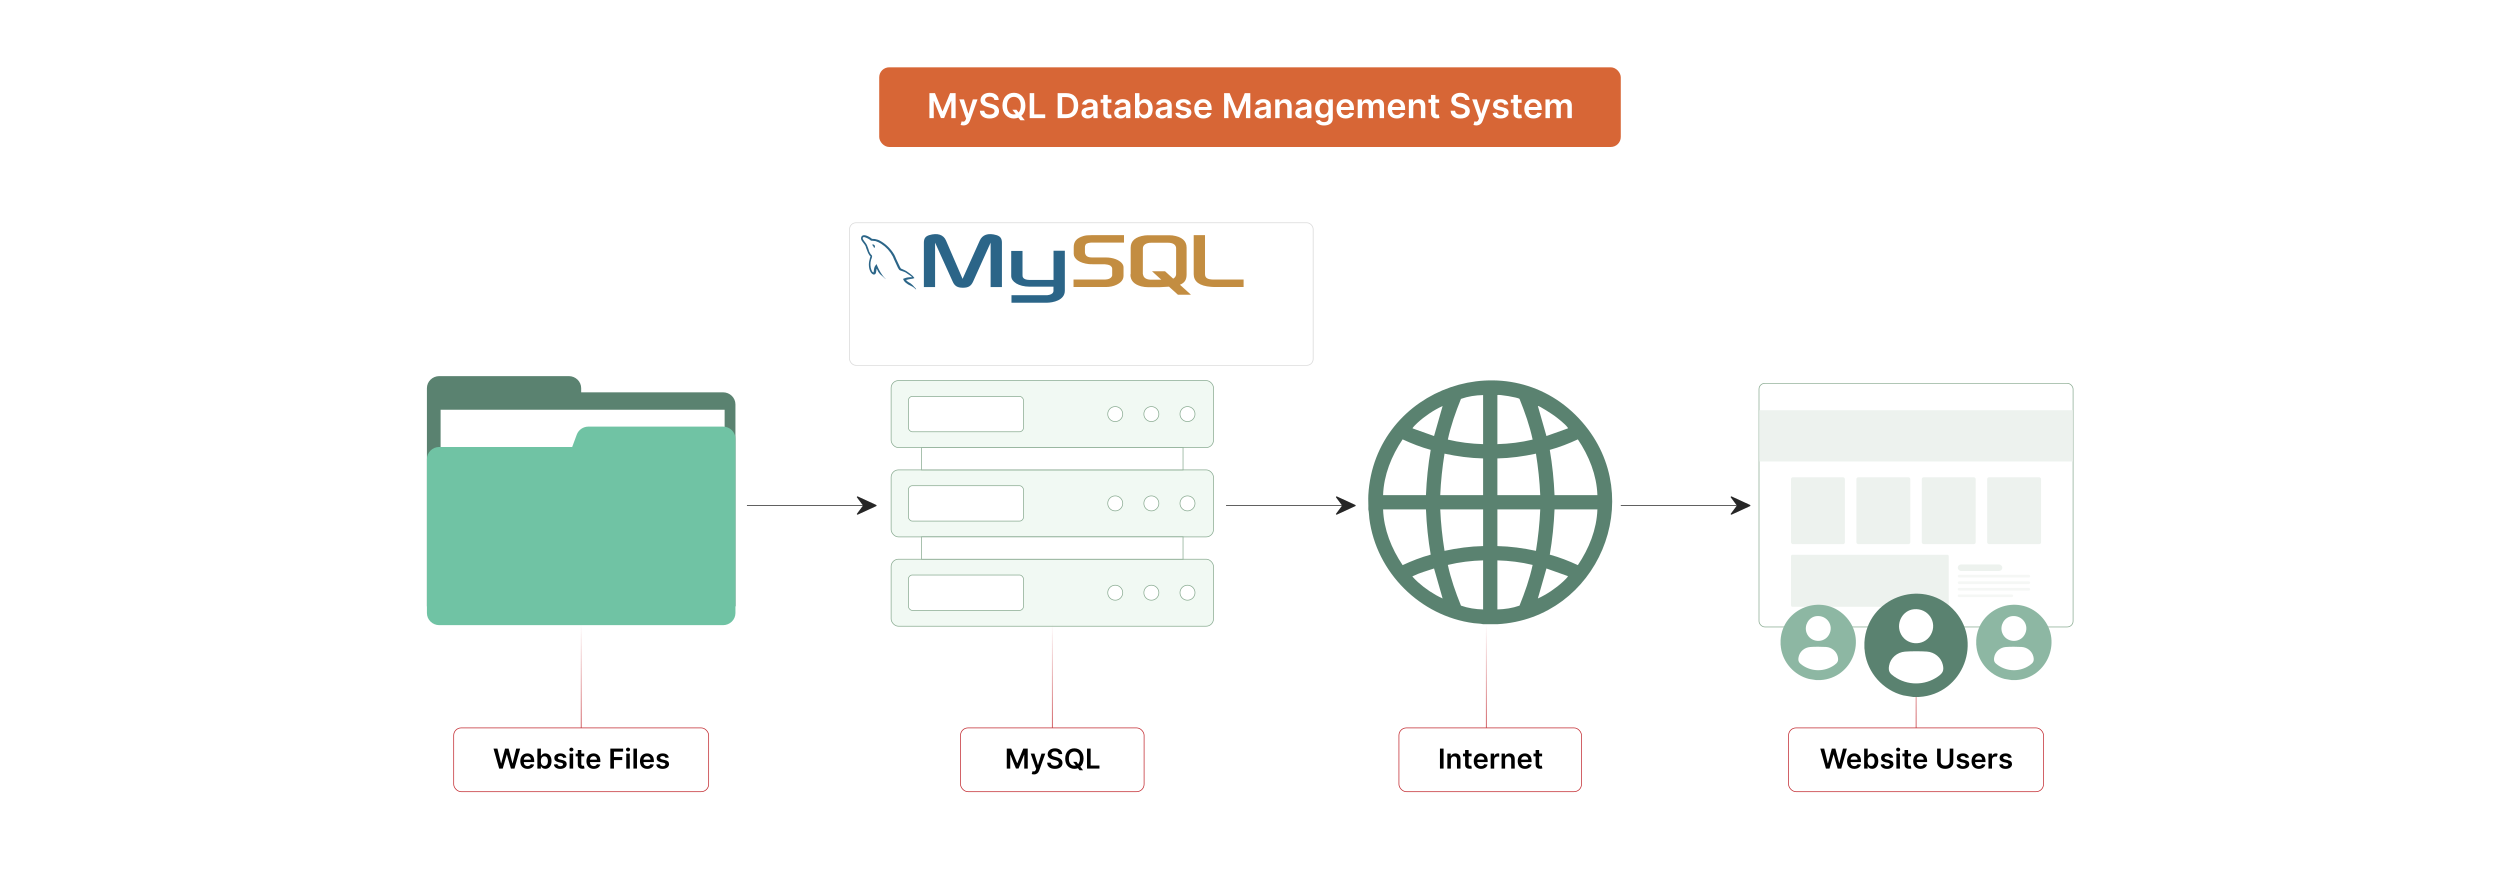 <?xml version="1.0" encoding="UTF-8"?>
<svg id="Layer_1" data-name="Layer 1" xmlns="http://www.w3.org/2000/svg" xmlns:xlink="http://www.w3.org/1999/xlink" viewBox="0 0 860 300">
  <defs>
    <filter id="drop-shadow-1" x="246.8" y="31.2" width="250.56" height="140.16" filterUnits="userSpaceOnUse">
      <feOffset dx="10" dy="10"/>
      <feGaussianBlur result="blur" stdDeviation="15"/>
      <feFlood flood-color="#000" flood-opacity=".06"/>
      <feComposite in2="blur" operator="in"/>
      <feComposite in="SourceGraphic"/>
    </filter>
    <linearGradient id="linear-gradient" x1="199.925" y1="214.727" x2="199.925" y2="250.399" gradientUnits="userSpaceOnUse">
      <stop offset="0" stop-color="#c1272d" stop-opacity="0"/>
      <stop offset="1" stop-color="#c1272d"/>
    </linearGradient>
    <linearGradient id="linear-gradient-2" x1="361.993" x2="361.993" xlink:href="#linear-gradient"/>
    <linearGradient id="linear-gradient-3" x1="511.284" x2="511.284" xlink:href="#linear-gradient"/>
    <linearGradient id="linear-gradient-4" x1="659.139" x2="659.139" xlink:href="#linear-gradient"/>
  </defs>
  <rect y="0" width="860" height="300" fill="#fff"/>
  <g>
    <path d="M199.925,134.957v-1.415c0-2.298-1.912-4.161-4.27-4.161h-44.526c-2.358,0-4.27,1.863-4.27,4.161v75.027h106.134v-69.451c0-2.298-1.912-4.161-4.27-4.161h-48.797Z" fill="#5a8270"/>
    <rect x="151.57" y="140.953" width="97.703" height="68.377" fill="#fff"/>
    <path d="M198.411,149.502l-1.575,4.256h-45.708c-2.358,0-4.27,1.863-4.27,4.161v52.974c0,2.298,1.912,4.161,4.27,4.161h97.593c2.358,0,4.27-1.863,4.27-4.161v-59.98c0-2.298-1.912-4.161-4.27-4.161h-46.293c-1.8,0-3.406,1.099-4.017,2.749Z" fill="#70c3a4"/>
  </g>
  <g>
    <g>
      <rect x="306.55" y="161.641" width="110.887" height="23.052" rx="2.53" ry="2.53" fill="#f1f9f3" stroke="#88aa90" stroke-miterlimit="10" stroke-width=".25"/>
      <rect x="312.489" y="167.078" width="39.586" height="12.178" rx="1.372" ry="1.372" fill="#fff" stroke="#88aa90" stroke-miterlimit="10" stroke-width=".25"/>
      <circle cx="383.639" cy="173.167" r="2.58" fill="#fff" stroke="#88aa90" stroke-miterlimit="10" stroke-width=".25"/>
      <circle cx="396.068" cy="173.167" r="2.58" fill="#fff" stroke="#88aa90" stroke-miterlimit="10" stroke-width=".25"/>
      <circle cx="408.498" cy="173.167" r="2.58" fill="#fff" stroke="#88aa90" stroke-miterlimit="10" stroke-width=".25"/>
    </g>
    <g>
      <rect x="306.55" y="130.916" width="110.887" height="23.052" rx="2.53" ry="2.53" fill="#f1f9f3" stroke="#88aa90" stroke-miterlimit="10" stroke-width=".25"/>
      <rect x="312.489" y="136.352" width="39.586" height="12.178" rx="1.372" ry="1.372" fill="#fff" stroke="#88aa90" stroke-miterlimit="10" stroke-width=".25"/>
      <circle cx="383.639" cy="142.441" r="2.58" fill="#fff" stroke="#88aa90" stroke-miterlimit="10" stroke-width=".25"/>
      <circle cx="396.068" cy="142.441" r="2.58" fill="#fff" stroke="#88aa90" stroke-miterlimit="10" stroke-width=".25"/>
      <circle cx="408.498" cy="142.441" r="2.58" fill="#fff" stroke="#88aa90" stroke-miterlimit="10" stroke-width=".25"/>
    </g>
    <rect x="317.023" y="153.967" width="89.941" height="7.674" fill="#fff" stroke="#88aa90" stroke-miterlimit="10" stroke-width=".25"/>
    <g>
      <rect x="306.55" y="192.367" width="110.887" height="23.052" rx="2.53" ry="2.53" fill="#f1f9f3" stroke="#88aa90" stroke-miterlimit="10" stroke-width=".25"/>
      <rect x="312.489" y="197.804" width="39.586" height="12.178" rx="1.372" ry="1.372" fill="#fff" stroke="#88aa90" stroke-miterlimit="10" stroke-width=".25"/>
      <circle cx="383.639" cy="203.893" r="2.58" fill="#fff" stroke="#88aa90" stroke-miterlimit="10" stroke-width=".25"/>
      <circle cx="396.068" cy="203.893" r="2.58" fill="#fff" stroke="#88aa90" stroke-miterlimit="10" stroke-width=".25"/>
      <circle cx="408.498" cy="203.893" r="2.58" fill="#fff" stroke="#88aa90" stroke-miterlimit="10" stroke-width=".25"/>
    </g>
    <rect x="317.023" y="184.693" width="89.941" height="7.674" fill="#fff" stroke="#88aa90" stroke-miterlimit="10" stroke-width=".25"/>
  </g>
  <path d="M515.1,214.727h-4.915c-1.005-.25-2.126-.215-3.171-.351-18.479-2.413-33.579-17.464-35.959-35.971-.134-1.045-.103-2.167-.351-3.172.067-1.63-.09-3.29,0-4.916,2.066-37.188,48.892-53.377,73.552-25.151,22.906,26.219,5.355,67.643-29.156,69.562ZM510.185,135.902c-2.541.061-5.209.449-7.613,1.316-1.835,4.545-3.49,9.192-4.515,13.999,3.963.957,8.047,1.452,12.128,1.565v-16.88ZM515.1,135.902v16.88c4.081-.112,8.165-.608,12.128-1.565-1.025-4.807-2.681-9.454-4.515-13.999-.424-.499-7.323-1.607-7.613-1.316ZM496.26,139.672c-3.076,1.4-6.204,3.516-8.684,5.815-.255.236-1.793,1.67-1.635,1.885l7.37,2.624,2.949-10.324ZM539.345,147.371c.067-.248-.065-.271-.161-.41-.725-1.044-3.331-3.099-4.44-3.917-.53-.391-5.46-3.647-5.719-3.373l2.949,10.324,7.37-2.624ZM475.783,170.316h14.744c.215-5.223.752-10.418,1.633-15.563-3.322-.899-6.542-2.167-9.657-3.611-3.818,5.668-6.489,12.259-6.72,19.174ZM549.503,170.316c-.231-6.915-2.902-13.506-6.72-19.174-3.116,1.444-6.335,2.712-9.657,3.611.882,5.145,1.418,10.34,1.633,15.563h14.744ZM510.185,157.698c-4.471-.088-8.912-.708-13.269-1.639-.757,4.72-1.269,9.473-1.475,14.257h14.744v-12.619ZM515.1,157.698v12.619h14.744c-.206-4.785-.719-9.537-1.475-14.257-4.357.931-8.797,1.551-13.269,1.639ZM490.527,175.232h-14.744c.231,6.915,2.902,13.506,6.72,19.174,3.116-1.444,6.335-2.712,9.657-3.611-.882-5.145-1.418-10.34-1.633-15.563ZM510.185,175.232h-14.744c.206,4.785.719,9.537,1.475,14.257,4.357-.931,8.797-1.551,13.269-1.639v-12.619ZM529.844,175.232h-14.744v12.619c4.471.088,8.912.708,13.269,1.639.757-4.72,1.269-9.473,1.475-14.257ZM549.503,175.232h-14.744c-.215,5.223-.752,10.418-1.633,15.563,3.322.899,6.542,2.167,9.657,3.611,3.818-5.668,6.489-12.259,6.72-19.174ZM510.185,192.768c-4.081.112-8.165.608-12.128,1.565,1.025,4.807,2.681,9.454,4.515,13.999,2.404.867,5.072,1.255,7.613,1.316v-16.88ZM515.1,192.768v16.88c2.541-.061,5.209-.449,7.613-1.316,1.835-4.545,3.49-9.192,4.515-13.999-3.963-.957-8.047-1.452-12.128-1.565ZM493.311,195.553c-2.303.808-4.991,1.488-7.164,2.588-.112.057-.319.014-.206.278.068.159,1.531,1.564,1.798,1.807,2.444,2.222,5.515,4.283,8.52,5.651l-2.949-10.324ZM539.345,198.177l-7.37-2.624-2.949,10.324c3.076-1.4,6.204-3.516,8.684-5.815.255-.236,1.793-1.67,1.635-1.885Z" fill="#5a8270"/>
  <rect x="605.096" y="131.866" width="108.046" height="83.802" rx="2.007" ry="2.007" fill="#fff" stroke="#88aa90" stroke-miterlimit="10" stroke-width=".25"/>
  <rect x="605.255" y="141.126" width="107.728" height="17.625" fill="#edf2ee"/>
  <g>
    <rect x="616.109" y="164.184" width="18.538" height="22.995" rx=".62" ry=".62" fill="#edf2ee"/>
    <rect x="638.603" y="164.184" width="18.538" height="22.995" rx=".62" ry=".62" fill="#edf2ee"/>
    <rect x="661.097" y="164.184" width="18.538" height="22.995" rx=".62" ry=".62" fill="#edf2ee"/>
    <rect x="683.59" y="164.184" width="18.538" height="22.995" rx=".62" ry=".62" fill="#edf2ee"/>
  </g>
  <rect x="616.109" y="190.845" width="54.257" height="17.902" rx=".448" ry=".448" fill="#edf2ee"/>
  <g>
    <rect x="673.467" y="194.177" width="15.333" height="2.237" rx="1.119" ry="1.119" fill="#edf2ee"/>
    <rect x="673.467" y="197.738" width="24.92" height=".926" rx=".463" ry=".463" fill="#f5f7f5"/>
    <rect x="673.467" y="199.989" width="24.92" height=".926" rx=".463" ry=".463" fill="#f5f7f5"/>
    <rect x="673.467" y="202.239" width="24.92" height=".926" rx=".463" ry=".463" fill="#f5f7f5"/>
    <rect x="673.467" y="204.49" width="19.054" height=".926" rx=".463" ry=".463" fill="#f5f7f5"/>
  </g>
  <g>
    <g>
      <circle cx="692.783" cy="221.577" r="10.286" fill="#fff"/>
      <path d="M693.531,233.947h-1.518l-2.461-.398c-5.032-1.279-8.961-5.651-9.626-10.822-.042-.323-.032-.669-.108-.98.021-.503-.028-1.016,0-1.519.615-11.07,14.249-16.308,22.134-8.398,7.88,7.905,2.641,21.47-8.42,22.116ZM692.205,211.941c-2.731.277-4.388,3.255-3.432,5.782,1.265,3.343,5.939,3.734,7.702.615,1.779-3.148-.699-6.76-4.27-6.397ZM689.979,222.572c-1.939.159-3.634,1.574-3.974,3.517-.251,1.432.182,1.964,1.286,2.736,3.283,2.297,7.64,2.303,10.933.021,1.194-.828,1.613-1.444,1.264-2.958-.434-1.88-2.104-3.199-4.008-3.33-1.533-.106-3.974-.111-5.5.015Z" fill="#8db7a3"/>
    </g>
    <g>
      <circle cx="625.484" cy="221.577" r="10.286" fill="#fff"/>
      <path d="M626.232,233.947h-1.518l-2.461-.398c-5.032-1.279-8.961-5.651-9.626-10.822-.042-.323-.032-.669-.108-.98.021-.503-.028-1.016,0-1.519.615-11.07,14.249-16.308,22.134-8.398,7.88,7.905,2.641,21.47-8.42,22.116ZM624.906,211.941c-2.731.277-4.388,3.255-3.432,5.782,1.265,3.343,5.939,3.734,7.702.615,1.779-3.148-.699-6.76-4.27-6.397ZM622.679,222.572c-1.939.159-3.634,1.574-3.974,3.517-.251,1.432.182,1.964,1.286,2.736,3.283,2.297,7.64,2.303,10.933.021,1.194-.828,1.613-1.444,1.264-2.958-.434-1.88-2.104-3.199-4.008-3.33-1.533-.106-3.974-.111-5.5.015Z" fill="#8db7a3"/>
    </g>
  </g>
  <g>
    <path d="M295.031,170.756l6.36,2.928c.158.075.199.274.078.401-2.139,1.013-4.292,2.006-6.451,2.977-.128.008-.23-.075-.265-.194v-.093l2.12-2.859-2.12-2.868v-.08c.025-.09.07-.155.159-.193l.093-.019h.026Z" fill="#262626"/>
    <line x1="296.872" y1="173.915" x2="256.951" y2="173.915" fill="none" stroke="#262626" stroke-miterlimit="10" stroke-width=".25"/>
  </g>
  <g>
    <path d="M459.841,170.756l6.36,2.928c.158.075.199.274.078.401-2.139,1.013-4.292,2.006-6.451,2.977-.128.008-.23-.075-.265-.194v-.093l2.12-2.859-2.12-2.868v-.08c.025-.09.07-.155.159-.193l.093-.019h.026Z" fill="#262626"/>
    <line x1="461.683" y1="173.915" x2="421.762" y2="173.915" fill="none" stroke="#262626" stroke-miterlimit="10" stroke-width=".25"/>
  </g>
  <g>
    <path d="M595.631,170.756l6.36,2.928c.158.075.199.274.078.401-2.139,1.013-4.292,2.006-6.451,2.977-.128.008-.23-.075-.265-.194v-.093l2.12-2.859-2.12-2.868v-.08c.025-.09.07-.155.159-.193l.093-.019h.026Z" fill="#262626"/>
    <line x1="597.473" y1="173.915" x2="557.552" y2="173.915" fill="none" stroke="#262626" stroke-miterlimit="10" stroke-width=".25"/>
  </g>
  <g>
    <rect x="282.257" y="66.631" width="159.473" height="49.044" rx="2.196" ry="2.196" fill="#fff" filter="url(#drop-shadow-1)" stroke="#d8d8d8" stroke-miterlimit="10" stroke-width=".25"/>
    <g>
      <g>
        <path d="M313.729,95.359c-1.034-.023-1.843.078-2.52.365-.194.078-.505.078-.529.327.101.101.117.272.21.412.178.301.407.57.677.793l.832.599c.505.311,1.073.49,1.571.801.288.179.568.412.778.607.14.101.233.272.412.334v-.039c-.093-.117-.117-.288-.21-.412l-.389-.373c-.379-.502-.833-.943-1.345-1.307-.412-.288-1.322-.677-1.493-1.151l-.023-.023c.288-.023.622-.132.894-.21.443-.117.84-.093,1.299-.21l.622-.179v-.117c-.233-.233-.404-.544-.645-.762-.661-.568-1.384-1.128-2.139-1.594-.404-.257-.918-.428-1.345-.645-.155-.078-.412-.117-.505-.249-.233-.288-.365-.661-.529-.996l-1.065-2.255c-.233-.505-.373-1.011-.661-1.478-1.201-2.043-2.935-3.72-5.016-4.853-.482-.272-1.05-.389-1.657-.529l-.972-.054c-.21-.093-.412-.334-.599-.451-.739-.467-2.644-1.478-3.111-.14-.35.84.521,1.672.817,2.1.218.295.505.638.661.972.093.218.117.451.21.684l.677,1.734c.14.279.302.546.482.801.101.14.288.21.327.443-.179.257-.194.645-.295.972-.467,1.462-.288,3.282.373,4.355.21.327.778,1.034,1.361.762.583-.233.451-.972.622-1.618.039-.155.016-.257.093-.365v.023l.529,1.073c.404.638,1.104,1.299,1.688,1.734.311.233.56.638.949.778v-.039h-.054c-.078-.117-.194-.171-.295-.257-.246-.24-.473-.5-.677-.778-.549-.744-1.036-1.532-1.454-2.357-.21-.404-.389-.84-.56-1.244-.078-.155-.078-.389-.21-.467-.194.288-.482.529-.622.879-.249.56-.272,1.244-.365,1.96-.467-.078-.607-.505-.762-.871-.389-.918-.451-2.411-.117-3.461.093-.272.482-1.128.327-1.384-.078-.249-.334-.389-.482-.583-.171-.249-.35-.56-.467-.832-.226-.731-.459-1.54-.793-2.263-.155-.334-.428-.677-.653-.988-.241-.358-.513-.607-.708-1.011-.07-.155-.155-.389-.054-.544.023-.101.078-.14.179-.171.171-.14.645.039.817.117.482.194.879.373,1.283.645.179.132.373.373.607.443h.272c.412.093.879.023,1.268.14.684.218,1.307.544,1.867.894,1.716,1.094,3.112,2.624,4.044,4.433.155.295.218.568.365.879l.879,1.905c.272.607.529,1.229.918,1.734.194.272.972.412,1.322.56.257.117.661.218.894.365l1.299.879c.21.155.778.482.894.739l.008.016Z" fill="#2b6588" fill-rule="evenodd"/>
        <path d="M300.507,84.09c-.218,0-.373.023-.529.062v.023h.023c.101.21.288.35.412.529l.295.622.023-.023c.179-.132.272-.334.272-.645-.078-.093-.093-.179-.155-.272-.078-.132-.249-.194-.35-.295h.008Z" fill="#2b6588" fill-rule="evenodd"/>
      </g>
      <path d="M369.291,98.735h11.153c1.307,0,2.551-.264,3.562-.739,1.688-.778,2.489-1.812,2.489-3.173v-2.846c0-1.089-.918-2.139-2.753-2.846-1.056-.375-2.169-.564-3.29-.56h-4.682c-1.571,0-2.31-.467-2.52-1.509-.031-.117-.031-.233-.031-.358v-1.75c0-.093,0-.21.031-.327.21-.801.622-1.011,1.991-1.167h11.417v-2.582h-10.865c-1.571,0-2.411.093-3.142.327-2.287.7-3.29,1.835-3.29,3.826v2.255c0,1.75,1.96,3.235,5.289,3.578.358.031.739.031,1.128.031h4.005c.156,0,.295,0,.412.031,1.213.117,1.75.327,2.1.778.233.233.295.443.295.716v2.255c0,.264-.179.622-.544.918s-.918.505-1.664.544c-.156,0-.233.031-.389.031h-10.702v2.567ZM410.627,94.255c0,2.644,1.991,4.122,5.965,4.418l1.128.062h10.079v-2.567h-10.165c-2.333,0-3.111-.56-3.111-1.929v-13.354h-3.889v13.377l-.008-.008ZM388.952,94.371v-9.185c0-2.333,1.657-3.764,4.9-4.2l1.034-.062h7.357c.389,0,.716.031,1.089.062,3.235.443,4.861,1.867,4.861,4.2v9.193c0,1.898-.684,2.909-2.287,3.578l3.795,3.438h-4.48l-3.088-2.784-3.111.179h-4.153c-.684,0-1.454-.078-2.333-.295-2.458-.684-3.679-1.991-3.679-4.122h.093ZM393.136,94.169c0,.117.062.233.093.389.21,1.065,1.213,1.657,2.753,1.657h3.5l-3.204-2.909h4.48l2.815,2.551c.544-.295.856-.716.98-1.244.031-.117.031-.264.031-.389v-8.788c0-.117,0-.233-.031-.358-.21-1.011-1.213-1.571-2.722-1.571h-5.833c-1.711,0-2.846.739-2.846,1.929l-.016,8.734Z" fill="#c38d41" fill-rule="evenodd"/>
      <path d="M317.812,98.75h3.858v-15.275l6.02,13.315c.684,1.602,1.664,2.193,3.562,2.193s2.815-.591,3.531-2.193l5.989-13.315v15.275h3.889v-15.275c0-1.478-.591-2.193-1.835-2.582-2.932-.887-4.9-.117-5.786,1.867l-5.911,13.167-5.693-13.167c-.856-1.983-2.846-2.753-5.81-1.867-1.213.389-1.812,1.089-1.812,2.582,0,0,0,15.275,0,15.275ZM347.856,86.322h3.889v8.4c-.031.467.155,1.54,2.333,1.571h8.337v-10.033h3.889v13.727c0,3.383-4.184,4.122-6.144,4.153h-12.21v-2.582h12.249c2.489-.264,2.193-1.509,2.193-1.929v-1.011h-8.221c-3.826-.031-6.284-1.711-6.315-3.655,0,0,0-8.641,0-8.641Z" fill="#2b6588" fill-rule="evenodd"/>
    </g>
  </g>
  <g>
    <rect x="156.071" y="250.399" width="87.708" height="21.939" rx="2.571" ry="2.571" fill="#fff" stroke="#c1272d" stroke-miterlimit="10" stroke-width=".25"/>
    <g>
      <path d="M169.773,257.516h1.339l1.239,5.052h.064l1.322-5.052h1.219l1.326,5.056h.06l1.238-5.056h1.34l-1.94,6.875h-1.228l-1.377-4.824h-.054l-1.38,4.824h-1.228l-1.94-6.875Z"/>
      <path d="M178.977,261.843c0-1.591.963-2.675,2.44-2.675,1.269,0,2.356.795,2.356,2.604v.373h-3.592c.01.883.53,1.399,1.316,1.399.524,0,.927-.228,1.091-.665l1.134.127c-.215.896-1.04,1.484-2.242,1.484-1.554,0-2.504-1.03-2.504-2.648ZM182.61,261.326c-.007-.702-.477-1.212-1.175-1.212-.725,0-1.211.554-1.248,1.212h2.424Z"/>
      <path d="M184.856,257.516h1.215v2.571h.051c.185-.373.564-.919,1.474-.919,1.191,0,2.128.933,2.128,2.652,0,1.699-.91,2.662-2.124,2.662-.886,0-1.286-.527-1.477-.903h-.071v.812h-1.195v-6.875ZM187.259,263.485c.802,0,1.226-.705,1.226-1.672,0-.96-.416-1.648-1.226-1.648-.782,0-1.212.648-1.212,1.648s.436,1.672,1.212,1.672Z"/>
      <path d="M193.727,260.719c-.094-.339-.389-.644-.95-.644-.507,0-.893.242-.89.591-.003.299.205.48.729.598l.879.188c.974.212,1.447.662,1.45,1.397-.003.977-.913,1.645-2.202,1.645-1.266,0-2.061-.56-2.212-1.507l1.185-.114c.104.463.467.705,1.024.705.578,0,.96-.265.96-.618,0-.292-.221-.483-.695-.587l-.879-.185c-.99-.205-1.454-.702-1.45-1.454-.003-.953.842-1.564,2.084-1.564,1.208,0,1.907.557,2.075,1.43l-1.108.121Z"/>
      <path d="M195.856,257.845c0-.366.316-.662.705-.662.386,0,.702.295.702.662,0,.362-.315.658-.702.658-.389,0-.705-.295-.705-.658ZM195.95,259.235h1.215v5.156h-1.215v-5.156Z"/>
      <path d="M200.989,260.175h-1.017v2.666c0,.49.245.597.55.597.151,0,.289-.03.356-.047l.205.95c-.131.043-.369.111-.715.121-.913.027-1.618-.45-1.611-1.42v-2.867h-.732v-.94h.732v-1.235h1.215v1.235h1.017v.94Z"/>
      <path d="M201.731,261.843c0-1.591.963-2.675,2.44-2.675,1.269,0,2.356.795,2.356,2.604v.373h-3.592c.01.883.53,1.399,1.316,1.399.524,0,.927-.228,1.091-.665l1.134.127c-.215.896-1.04,1.484-2.242,1.484-1.554,0-2.504-1.03-2.504-2.648ZM205.363,261.326c-.007-.702-.477-1.212-1.175-1.212-.725,0-1.211.554-1.248,1.212h2.424Z"/>
      <path d="M209.955,257.516h4.404v1.044h-3.159v1.867h2.857v1.044h-2.857v2.92h-1.245v-6.875Z"/>
      <path d="M215.342,257.845c0-.366.316-.662.705-.662.386,0,.702.295.702.662,0,.362-.315.658-.702.658-.389,0-.705-.295-.705-.658ZM215.436,259.235h1.215v5.156h-1.215v-5.156Z"/>
      <path d="M219.116,264.391h-1.215v-6.875h1.215v6.875Z"/>
      <path d="M220.143,261.843c0-1.591.963-2.675,2.44-2.675,1.269,0,2.356.795,2.356,2.604v.373h-3.592c.01.883.53,1.399,1.316,1.399.524,0,.927-.228,1.091-.665l1.135.127c-.215.896-1.04,1.484-2.242,1.484-1.554,0-2.504-1.03-2.504-2.648ZM223.775,261.326c-.007-.702-.477-1.212-1.175-1.212-.726,0-1.212.554-1.249,1.212h2.424Z"/>
      <path d="M228.935,260.719c-.094-.339-.389-.644-.95-.644-.507,0-.893.242-.89.591-.003.299.205.48.729.598l.879.188c.974.212,1.447.662,1.45,1.397-.003.977-.913,1.645-2.202,1.645-1.266,0-2.061-.56-2.212-1.507l1.185-.114c.104.463.467.705,1.024.705.578,0,.96-.265.96-.618,0-.292-.221-.483-.695-.587l-.879-.185c-.99-.205-1.454-.702-1.45-1.454-.003-.953.842-1.564,2.084-1.564,1.208,0,1.907.557,2.075,1.43l-1.108.121Z"/>
    </g>
  </g>
  <g>
    <rect x="330.416" y="250.399" width="63.156" height="21.939" rx="2.571" ry="2.571" fill="#fff" stroke="#c1272d" stroke-miterlimit="10" stroke-width=".25"/>
    <g>
      <path d="M347.852,257.516l2.041,4.982h.081l2.041-4.982h1.524v6.875h-1.195v-4.723h-.064l-1.9,4.703h-.893l-1.9-4.713h-.064v4.733h-1.195v-6.875h1.524Z"/>
      <path d="M354.915,266.261l.282-.973c.531.154.883.107,1.111-.46l.121-.329-1.87-5.264h1.289l1.188,3.894h.054l1.191-3.894h1.292l-2.081,5.828c-.289.812-.873,1.336-1.813,1.336-.356,0-.627-.081-.765-.138Z"/>
      <path d="M362.908,258.476c-.779,0-1.242.379-1.246.896-.007.574.605.812,1.169.947l.644.161c1.034.245,2.018.789,2.021,1.98-.003,1.212-.96,2.034-2.608,2.034-1.602,0-2.619-.769-2.669-2.135h1.225c.05.722.655,1.071,1.434,1.071.812,0,1.37-.393,1.373-.981-.003-.534-.494-.765-1.235-.953l-.782-.202c-1.131-.292-1.833-.859-1.833-1.846-.003-1.215,1.081-2.028,2.524-2.028,1.464,0,2.454.823,2.478,1.984h-1.198c-.064-.585-.554-.93-1.296-.93Z"/>
      <path d="M371.629,263.76l.953,1.222h-1.208l-.567-.722c-.373.147-.782.225-1.218.225-1.806,0-3.159-1.313-3.159-3.532,0-2.222,1.353-3.532,3.159-3.532,1.803,0,3.159,1.31,3.159,3.532,0,1.246-.426,2.202-1.118,2.806ZM370.293,262.082l.585.759c.389-.406.618-1.04.618-1.887,0-1.565-.786-2.414-1.907-2.414-1.118,0-1.907.849-1.907,2.414s.789,2.414,1.907,2.414c.178,0,.346-.02.507-.064l-.93-1.222h1.128Z"/>
      <path d="M373.935,257.516h1.245v5.831h3.028v1.044h-4.273v-6.875Z"/>
    </g>
  </g>
  <g>
    <rect x="481.232" y="250.399" width="62.807" height="21.939" rx="2.571" ry="2.571" fill="#fff" stroke="#c1272d" stroke-miterlimit="10" stroke-width=".25"/>
    <g>
      <path d="M496.589,264.391h-1.245v-6.875h1.245v6.875Z"/>
      <path d="M499.103,264.391h-1.215v-5.156h1.161v.876h.06c.235-.574.766-.943,1.538-.943,1.063,0,1.769.705,1.766,1.94v3.283h-1.216v-3.095c0-.688-.376-1.101-1.003-1.101-.642,0-1.092.43-1.092,1.175v3.021Z"/>
      <path d="M506.227,260.175h-1.018v2.666c0,.49.245.597.551.597.151,0,.288-.03.355-.047l.205.95c-.131.043-.369.111-.715.121-.913.027-1.618-.45-1.611-1.42v-2.867h-.732v-.94h.732v-1.235h1.215v1.235h1.018v.94Z"/>
      <path d="M506.968,261.843c0-1.591.964-2.675,2.44-2.675,1.27,0,2.356.795,2.356,2.604v.373h-3.592c.011.883.53,1.399,1.316,1.399.523,0,.927-.228,1.091-.665l1.135.127c-.215.896-1.041,1.484-2.242,1.484-1.555,0-2.505-1.03-2.505-2.648ZM510.601,261.326c-.007-.702-.477-1.212-1.176-1.212-.725,0-1.211.554-1.248,1.212h2.424Z"/>
      <path d="M512.793,259.235h1.178v.859h.054c.189-.598.682-.933,1.272-.933.134,0,.325.013.436.033v1.118c-.104-.034-.359-.07-.565-.07-.668,0-1.161.463-1.161,1.118v3.031h-1.215v-5.156Z"/>
      <path d="M517.757,264.391h-1.215v-5.156h1.161v.876h.06c.235-.574.766-.943,1.538-.943,1.063,0,1.769.705,1.766,1.94v3.283h-1.216v-3.095c0-.688-.376-1.101-1.003-1.101-.642,0-1.092.43-1.092,1.175v3.021Z"/>
      <path d="M522.084,261.843c0-1.591.964-2.675,2.44-2.675,1.27,0,2.356.795,2.356,2.604v.373h-3.592c.011.883.53,1.399,1.316,1.399.523,0,.927-.228,1.091-.665l1.135.127c-.215.896-1.041,1.484-2.242,1.484-1.555,0-2.505-1.03-2.505-2.648ZM525.717,261.326c-.007-.702-.477-1.212-1.176-1.212-.725,0-1.211.554-1.248,1.212h2.424Z"/>
      <path d="M530.483,260.175h-1.018v2.666c0,.49.245.597.551.597.151,0,.288-.03.355-.047l.205.95c-.131.043-.369.111-.715.121-.913.027-1.618-.45-1.611-1.42v-2.867h-.732v-.94h.732v-1.235h1.215v1.235h1.018v.94Z"/>
    </g>
  </g>
  <g>
    <rect x="615.265" y="250.399" width="87.708" height="21.939" rx="2.571" ry="2.571" fill="#fff" stroke="#c1272d" stroke-miterlimit="10" stroke-width=".25"/>
    <g>
      <path d="M626.181,257.516h1.339l1.239,5.052h.064l1.322-5.052h1.219l1.326,5.056h.06l1.238-5.056h1.34l-1.94,6.875h-1.228l-1.376-4.824h-.054l-1.38,4.824h-1.228l-1.94-6.875Z"/>
      <path d="M635.385,261.843c0-1.591.964-2.675,2.44-2.675,1.27,0,2.356.795,2.356,2.604v.373h-3.592c.011.883.53,1.399,1.316,1.399.523,0,.927-.228,1.091-.665l1.135.127c-.215.896-1.041,1.484-2.242,1.484-1.555,0-2.505-1.03-2.505-2.648ZM639.018,261.326c-.007-.702-.477-1.212-1.176-1.212-.725,0-1.211.554-1.248,1.212h2.424Z"/>
      <path d="M641.263,257.516h1.215v2.571h.051c.185-.373.565-.919,1.474-.919,1.191,0,2.128.933,2.128,2.652,0,1.699-.909,2.662-2.124,2.662-.887,0-1.286-.527-1.478-.903h-.07v.812h-1.195v-6.875ZM643.666,263.485c.803,0,1.226-.705,1.226-1.672,0-.96-.416-1.648-1.226-1.648-.782,0-1.212.648-1.212,1.648s.436,1.672,1.212,1.672Z"/>
      <path d="M650.135,260.719c-.094-.339-.389-.644-.949-.644-.508,0-.894.242-.89.591-.004.299.204.48.729.598l.879.188c.974.212,1.447.662,1.45,1.397-.003.977-.913,1.645-2.202,1.645-1.266,0-2.061-.56-2.212-1.507l1.185-.114c.104.463.467.705,1.024.705.577,0,.96-.265.96-.618,0-.292-.222-.483-.695-.587l-.879-.185c-.99-.205-1.454-.702-1.45-1.454-.004-.953.842-1.564,2.084-1.564,1.209,0,1.907.557,2.075,1.43l-1.108.121Z"/>
      <path d="M652.264,257.845c0-.366.315-.662.705-.662.386,0,.701.295.701.662,0,.362-.315.658-.701.658-.39,0-.705-.295-.705-.658ZM652.357,259.235h1.215v5.156h-1.215v-5.156Z"/>
      <path d="M657.396,260.175h-1.018v2.666c0,.49.245.597.551.597.151,0,.288-.03.355-.047l.205.95c-.131.043-.369.111-.715.121-.913.027-1.618-.45-1.611-1.42v-2.867h-.732v-.94h.732v-1.235h1.215v1.235h1.018v.94Z"/>
      <path d="M658.138,261.843c0-1.591.964-2.675,2.44-2.675,1.27,0,2.356.795,2.356,2.604v.373h-3.592c.011.883.53,1.399,1.316,1.399.523,0,.927-.228,1.091-.665l1.135.127c-.215.896-1.041,1.484-2.242,1.484-1.555,0-2.505-1.03-2.505-2.648ZM661.77,261.326c-.007-.702-.477-1.212-1.176-1.212-.725,0-1.211.554-1.248,1.212h2.424Z"/>
      <path d="M671.941,257.516v4.545c0,1.558-1.201,2.434-2.789,2.434-1.595,0-2.79-.876-2.79-2.434v-4.545h1.245v4.515c0,.849.682,1.343,1.545,1.343.866,0,1.547-.494,1.547-1.343v-4.515h1.242Z"/>
      <path d="M676.211,260.719c-.094-.339-.389-.644-.949-.644-.508,0-.894.242-.89.591-.004.299.204.48.729.598l.879.188c.974.212,1.447.662,1.45,1.397-.003.977-.913,1.645-2.202,1.645-1.266,0-2.061-.56-2.212-1.507l1.185-.114c.104.463.467.705,1.024.705.577,0,.96-.265.96-.618,0-.292-.222-.483-.695-.587l-.879-.185c-.99-.205-1.454-.702-1.45-1.454-.004-.953.842-1.564,2.084-1.564,1.209,0,1.907.557,2.075,1.43l-1.108.121Z"/>
      <path d="M678.212,261.843c0-1.591.964-2.675,2.44-2.675,1.27,0,2.356.795,2.356,2.604v.373h-3.592c.011.883.53,1.399,1.316,1.399.523,0,.927-.228,1.091-.665l1.135.127c-.215.896-1.041,1.484-2.242,1.484-1.555,0-2.505-1.03-2.505-2.648ZM681.845,261.326c-.007-.702-.477-1.212-1.176-1.212-.725,0-1.211.554-1.248,1.212h2.424Z"/>
      <path d="M684.036,259.235h1.179v.859h.054c.188-.598.678-.933,1.272-.933.279,0,.511.074.692.188l-.376,1.007c-.131-.06-.282-.107-.48-.107-.635,0-1.125.46-1.125,1.111v3.031h-1.215v-5.156Z"/>
      <path d="M690.914,260.719c-.094-.339-.389-.644-.949-.644-.508,0-.894.242-.89.591-.004.299.204.48.729.598l.879.188c.974.212,1.447.662,1.45,1.397-.003.977-.913,1.645-2.202,1.645-1.266,0-2.061-.56-2.212-1.507l1.185-.114c.104.463.467.705,1.024.705.577,0,.96-.265.96-.618,0-.292-.222-.483-.695-.587l-.879-.185c-.99-.205-1.454-.702-1.45-1.454-.004-.953.842-1.564,2.084-1.564,1.209,0,1.907.557,2.075,1.43l-1.108.121Z"/>
    </g>
  </g>
  <line x1="199.925" y1="250.399" x2="199.925" y2="214.727" fill="#fff" stroke="url(#linear-gradient)" stroke-miterlimit="10" stroke-width=".25"/>
  <line x1="361.993" y1="250.399" x2="361.993" y2="214.727" fill="#fff" stroke="url(#linear-gradient-2)" stroke-miterlimit="10" stroke-width=".25"/>
  <line x1="511.284" y1="250.399" x2="511.284" y2="214.727" fill="#fff" stroke="url(#linear-gradient-3)" stroke-miterlimit="10" stroke-width=".25"/>
  <line x1="659.139" y1="250.399" x2="659.139" y2="214.727" fill="#fff" stroke="url(#linear-gradient-4)" stroke-miterlimit="10" stroke-width=".25"/>
  <g>
    <circle cx="659.139" cy="222.795" r="14.104" fill="#fff"/>
    <path d="M660.164,239.757h-2.082l-3.374-.546c-6.9-1.754-12.288-7.749-13.2-14.839-.057-.443-.044-.918-.149-1.344.028-.69-.038-1.393,0-2.083.844-15.179,19.54-22.363,30.352-11.516,10.805,10.841,3.622,29.44-11.547,30.327ZM658.346,209.582c-3.745.38-6.017,4.464-4.706,7.929,1.734,4.584,8.143,5.121,10.561.843,2.44-4.317-.959-9.269-5.855-8.773ZM655.293,224.16c-2.659.218-4.983,2.159-5.449,4.822-.344,1.964.25,2.693,1.764,3.752,4.502,3.15,10.477,3.158,14.992.029,1.638-1.135,2.212-1.981,1.733-4.056-.595-2.578-2.885-4.387-5.497-4.567-2.102-.145-5.45-.152-7.542.02Z" fill="#5a8270"/>
  </g>
  <g>
    <rect x="302.448" y="23.153" width="255.104" height="27.41" rx="3.455" ry="3.455" fill="#d76636"/>
    <g>
      <path d="M321.626,32.042l2.552,6.227h.101l2.551-6.227h1.905v8.594h-1.494v-5.904h-.08l-2.375,5.878h-1.116l-2.375-5.891h-.08v5.917h-1.494v-8.594h1.905Z" fill="#fff"/>
      <path d="M330.45,42.973l.352-1.217c.663.193,1.103.134,1.389-.575l.151-.411-2.337-6.58h1.611l1.485,4.868h.067l1.489-4.868h1.616l-2.602,7.285c-.361,1.015-1.091,1.67-2.266,1.67-.445,0-.785-.101-.957-.172Z" fill="#fff"/>
      <path d="M340.438,33.242c-.974,0-1.553.474-1.557,1.12-.008.718.755,1.016,1.46,1.184l.806.201c1.292.307,2.522.986,2.526,2.476-.004,1.515-1.2,2.542-3.26,2.542-2.002,0-3.273-.961-3.336-2.668h1.532c.063.902.818,1.338,1.792,1.338,1.016,0,1.712-.491,1.716-1.225-.004-.667-.617-.957-1.544-1.192l-.978-.252c-1.414-.365-2.291-1.074-2.291-2.308-.004-1.519,1.351-2.535,3.156-2.535,1.829,0,3.067,1.028,3.097,2.48h-1.498c-.08-.73-.692-1.162-1.62-1.162Z" fill="#fff"/>
      <path d="M351.335,39.847l1.191,1.527h-1.51l-.71-.902c-.466.185-.978.281-1.523.281-2.258,0-3.949-1.641-3.949-4.415,0-2.778,1.691-4.415,3.949-4.415,2.253,0,3.949,1.637,3.949,4.415,0,1.557-.533,2.753-1.397,3.508ZM349.665,37.749l.731.948c.487-.508.772-1.301.772-2.358,0-1.956-.982-3.017-2.383-3.017-1.397,0-2.383,1.062-2.383,3.017s.986,3.017,2.383,3.017c.222,0,.432-.025.633-.08l-1.162-1.527h1.41Z" fill="#fff"/>
      <path d="M354.213,32.042h1.557v7.289h3.785v1.305h-5.342v-8.594Z" fill="#fff"/>
      <path d="M363.83,40.636v-8.594h2.971c2.56,0,4.112,1.611,4.112,4.289,0,2.686-1.553,4.305-4.171,4.305h-2.912ZM366.666,39.289c1.792,0,2.703-.982,2.703-2.958,0-1.968-.911-2.941-2.656-2.941h-1.326v5.899h1.28Z" fill="#fff"/>
      <path d="M372.017,38.827c0-1.452,1.196-1.825,2.446-1.96,1.137-.122,1.594-.143,1.594-.579v-.025c0-.633-.386-.994-1.091-.994-.743,0-1.171.377-1.322.818l-1.419-.201c.336-1.175,1.377-1.779,2.732-1.779,1.23,0,2.618.512,2.618,2.216v4.314h-1.46v-.885h-.05c-.277.541-.881,1.015-1.893,1.015-1.23,0-2.157-.671-2.157-1.938ZM376.062,38.324v-.76c-.197.16-.995.26-1.393.315-.68.097-1.188.34-1.188.923,0,.558.453.847,1.087.847.915,0,1.494-.608,1.494-1.326Z" fill="#fff"/>
      <path d="M382.323,35.365h-1.272v3.332c0,.612.306.747.688.747.189,0,.361-.038.445-.059l.256,1.188c-.164.055-.461.139-.894.151-1.142.034-2.022-.562-2.014-1.775v-3.583h-.915v-1.175h.915v-1.544h1.519v1.544h1.272v1.175Z" fill="#fff"/>
      <path d="M383.291,38.827c0-1.452,1.196-1.825,2.446-1.96,1.137-.122,1.594-.143,1.594-.579v-.025c0-.633-.386-.994-1.091-.994-.743,0-1.171.377-1.322.818l-1.419-.201c.336-1.175,1.377-1.779,2.732-1.779,1.23,0,2.618.512,2.618,2.216v4.314h-1.46v-.885h-.05c-.277.541-.881,1.015-1.893,1.015-1.23,0-2.157-.671-2.157-1.938ZM387.335,38.324v-.76c-.197.16-.995.26-1.393.315-.68.097-1.188.34-1.188.923,0,.558.453.847,1.087.847.915,0,1.494-.608,1.494-1.326Z" fill="#fff"/>
      <path d="M390.446,32.042h1.519v3.214h.063c.231-.466.705-1.15,1.842-1.15,1.49,0,2.661,1.167,2.661,3.315,0,2.123-1.137,3.328-2.656,3.328-1.108,0-1.607-.659-1.846-1.129h-.088v1.016h-1.494v-8.594ZM393.45,39.503c1.003,0,1.532-.881,1.532-2.09,0-1.2-.52-2.061-1.532-2.061-.978,0-1.515.81-1.515,2.061s.545,2.09,1.515,2.09Z" fill="#fff"/>
      <path d="M397.521,38.827c0-1.452,1.196-1.825,2.446-1.96,1.137-.122,1.594-.143,1.594-.579v-.025c0-.633-.386-.994-1.091-.994-.743,0-1.171.377-1.322.818l-1.419-.201c.336-1.175,1.377-1.779,2.732-1.779,1.23,0,2.618.512,2.618,2.216v4.314h-1.46v-.885h-.05c-.277.541-.881,1.015-1.893,1.015-1.23,0-2.157-.671-2.157-1.938ZM401.566,38.324v-.76c-.197.16-.995.26-1.393.315-.68.097-1.188.34-1.188.923,0,.558.453.847,1.087.847.915,0,1.494-.608,1.494-1.326Z" fill="#fff"/>
      <path d="M408.318,36.045c-.117-.424-.487-.806-1.188-.806-.633,0-1.116.302-1.112.739-.004.373.256.6.911.747l1.099.235c1.217.264,1.809.827,1.813,1.746-.004,1.221-1.142,2.056-2.753,2.056-1.582,0-2.576-.701-2.765-1.884l1.481-.143c.13.579.583.881,1.28.881.722,0,1.2-.332,1.2-.772,0-.365-.277-.604-.869-.734l-1.1-.231c-1.238-.256-1.817-.877-1.812-1.817-.004-1.192,1.053-1.956,2.606-1.956,1.511,0,2.384.697,2.593,1.788l-1.385.151Z" fill="#fff"/>
      <path d="M410.816,37.451c0-1.989,1.205-3.344,3.051-3.344,1.586,0,2.946.995,2.946,3.256v.466h-4.49c.013,1.103.663,1.75,1.645,1.75.655,0,1.158-.285,1.364-.831l1.419.159c-.269,1.121-1.301,1.855-2.803,1.855-1.943,0-3.13-1.288-3.13-3.311ZM415.356,36.805c-.009-.877-.596-1.515-1.469-1.515-.906,0-1.515.692-1.561,1.515h3.03Z" fill="#fff"/>
      <path d="M422.997,32.042l2.551,6.227h.101l2.551-6.227h1.905v8.594h-1.494v-5.904h-.08l-2.375,5.878h-1.116l-2.375-5.891h-.08v5.917h-1.494v-8.594h1.905Z" fill="#fff"/>
      <path d="M431.585,38.827c0-1.452,1.195-1.825,2.446-1.96,1.137-.122,1.595-.143,1.595-.579v-.025c0-.633-.387-.994-1.091-.994-.743,0-1.171.377-1.322.818l-1.418-.201c.335-1.175,1.376-1.779,2.731-1.779,1.23,0,2.618.512,2.618,2.216v4.314h-1.46v-.885h-.051c-.276.541-.881,1.015-1.893,1.015-1.23,0-2.156-.671-2.156-1.938ZM435.63,38.324v-.76c-.197.16-.994.26-1.394.315-.68.097-1.188.34-1.188.923,0,.558.454.847,1.087.847.915,0,1.494-.608,1.494-1.326Z" fill="#fff"/>
      <path d="M440.192,40.636h-1.52v-6.445h1.452v1.095h.075c.294-.718.957-1.179,1.922-1.179,1.33,0,2.212.881,2.207,2.425v4.104h-1.519v-3.869c0-.86-.47-1.377-1.255-1.377-.802,0-1.363.537-1.363,1.469v3.776Z" fill="#fff"/>
      <path d="M445.572,38.827c0-1.452,1.195-1.825,2.446-1.96,1.137-.122,1.595-.143,1.595-.579v-.025c0-.633-.387-.994-1.091-.994-.743,0-1.171.377-1.322.818l-1.418-.201c.335-1.175,1.376-1.779,2.731-1.779,1.23,0,2.618.512,2.618,2.216v4.314h-1.46v-.885h-.051c-.276.541-.881,1.015-1.893,1.015-1.23,0-2.156-.671-2.156-1.938ZM449.617,38.324v-.76c-.197.16-.994.26-1.394.315-.68.097-1.188.34-1.188.923,0,.558.454.847,1.087.847.915,0,1.494-.608,1.494-1.326Z" fill="#fff"/>
      <path d="M452.618,41.559l1.368-.332c.185.352.588.785,1.502.785.864,0,1.494-.39,1.494-1.313v-1.221h-.075c-.235.474-.751,1.066-1.855,1.066-1.485,0-2.655-1.049-2.655-3.151,0-2.119,1.17-3.286,2.66-3.286,1.137,0,1.619.684,1.851,1.15h.084v-1.066h1.498v6.55c0,1.624-1.284,2.421-3.025,2.421-1.642,0-2.568-.726-2.846-1.603ZM456.991,37.384c0-1.221-.537-2.031-1.516-2.031-1.011,0-1.531.86-1.531,2.031,0,1.188.528,1.968,1.531,1.968.97,0,1.516-.738,1.516-1.968Z" fill="#fff"/>
      <path d="M459.769,37.451c0-1.989,1.204-3.344,3.05-3.344,1.587,0,2.946.995,2.946,3.256v.466h-4.49c.013,1.103.663,1.75,1.645,1.75.654,0,1.158-.285,1.363-.831l1.418.159c-.269,1.121-1.301,1.855-2.803,1.855-1.942,0-3.13-1.288-3.13-3.311ZM464.31,36.805c-.009-.877-.596-1.515-1.469-1.515-.906,0-1.515.692-1.562,1.515h3.03Z" fill="#fff"/>
      <path d="M467.046,34.19h1.452v1.095h.075c.269-.734.915-1.179,1.779-1.179.869,0,1.494.449,1.741,1.179h.067c.285-.718.999-1.179,1.935-1.179,1.184,0,2.014.764,2.014,2.203v4.326h-1.522v-4.091c0-.797-.487-1.158-1.1-1.158-.734,0-1.167.503-1.167,1.23v4.02h-1.489v-4.154c0-.663-.44-1.095-1.083-1.095-.654,0-1.183.537-1.183,1.33v3.919h-1.52v-6.445Z" fill="#fff"/>
      <path d="M477.372,37.451c0-1.989,1.204-3.344,3.05-3.344,1.587,0,2.946.995,2.946,3.256v.466h-4.49c.013,1.103.663,1.75,1.645,1.75.654,0,1.158-.285,1.363-.831l1.418.159c-.269,1.121-1.301,1.855-2.803,1.855-1.942,0-3.13-1.288-3.13-3.311ZM481.912,36.805c-.009-.877-.596-1.515-1.469-1.515-.906,0-1.515.692-1.56,1.515h3.029Z" fill="#fff"/>
      <path d="M486.168,40.636h-1.52v-6.445h1.452v1.095h.075c.294-.718.957-1.179,1.922-1.179,1.33,0,2.212.881,2.207,2.425v4.104h-1.519v-3.869c0-.86-.47-1.377-1.255-1.377-.802,0-1.363.537-1.363,1.469v3.776Z" fill="#fff"/>
      <path d="M495.068,35.365h-1.272v3.332c0,.612.307.747.689.747.189,0,.36-.038.444-.059l.256,1.188c-.163.055-.461.139-.894.151-1.142.034-2.022-.562-2.015-1.775v-3.583h-.914v-1.175h.914v-1.544h1.52v1.544h1.272v1.175Z" fill="#fff"/>
      <path d="M502.387,33.242c-.974,0-1.553.474-1.557,1.12-.009.718.755,1.016,1.46,1.184l.806.201c1.292.307,2.522.986,2.526,2.476-.005,1.515-1.2,2.542-3.261,2.542-2.002,0-3.273-.961-3.336-2.668h1.531c.064.902.818,1.338,1.792,1.338,1.016,0,1.712-.491,1.717-1.225-.005-.667-.617-.957-1.545-1.192l-.978-.252c-1.414-.365-2.291-1.074-2.291-2.308-.004-1.519,1.352-2.535,3.155-2.535,1.83,0,3.067,1.028,3.097,2.48h-1.498c-.079-.73-.692-1.162-1.619-1.162Z" fill="#fff"/>
      <path d="M506.868,42.973l.352-1.217c.663.193,1.103.134,1.39-.575l.15-.411-2.337-6.58h1.611l1.485,4.868h.067l1.489-4.868h1.616l-2.603,7.285c-.36,1.015-1.091,1.67-2.266,1.67-.444,0-.784-.101-.957-.172Z" fill="#fff"/>
      <path d="M517.448,36.045c-.118-.424-.487-.806-1.188-.806-.634,0-1.116.302-1.112.739-.004.373.256.6.91.747l1.1.235c1.217.264,1.809.827,1.812,1.746-.004,1.221-1.141,2.056-2.752,2.056-1.582,0-2.577-.701-2.766-1.884l1.481-.143c.13.579.583.881,1.279.881.722,0,1.2-.332,1.2-.772,0-.365-.276-.604-.868-.734l-1.1-.231c-1.238-.256-1.817-.877-1.812-1.817-.005-1.192,1.053-1.956,2.606-1.956,1.511,0,2.384.697,2.594,1.788l-1.385.151Z" fill="#fff"/>
      <path d="M523.441,35.365h-1.272v3.332c0,.612.307.747.689.747.189,0,.36-.038.444-.059l.256,1.188c-.163.055-.461.139-.894.151-1.142.034-2.022-.562-2.015-1.775v-3.583h-.914v-1.175h.914v-1.544h1.52v1.544h1.272v1.175Z" fill="#fff"/>
      <path d="M524.366,37.451c0-1.989,1.204-3.344,3.05-3.344,1.587,0,2.946.995,2.946,3.256v.466h-4.49c.013,1.103.663,1.75,1.645,1.75.654,0,1.158-.285,1.363-.831l1.418.159c-.269,1.121-1.301,1.855-2.803,1.855-1.942,0-3.13-1.288-3.13-3.311ZM528.906,36.805c-.009-.877-.596-1.515-1.469-1.515-.906,0-1.515.692-1.56,1.515h3.029Z" fill="#fff"/>
      <path d="M531.643,34.19h1.452v1.095h.075c.269-.734.915-1.179,1.779-1.179.869,0,1.494.449,1.741,1.179h.067c.285-.718.999-1.179,1.935-1.179,1.184,0,2.014.764,2.014,2.203v4.326h-1.522v-4.091c0-.797-.487-1.158-1.1-1.158-.734,0-1.167.503-1.167,1.23v4.02h-1.489v-4.154c0-.663-.44-1.095-1.083-1.095-.654,0-1.183.537-1.183,1.33v3.919h-1.52v-6.445Z" fill="#fff"/>
    </g>
  </g>
</svg>